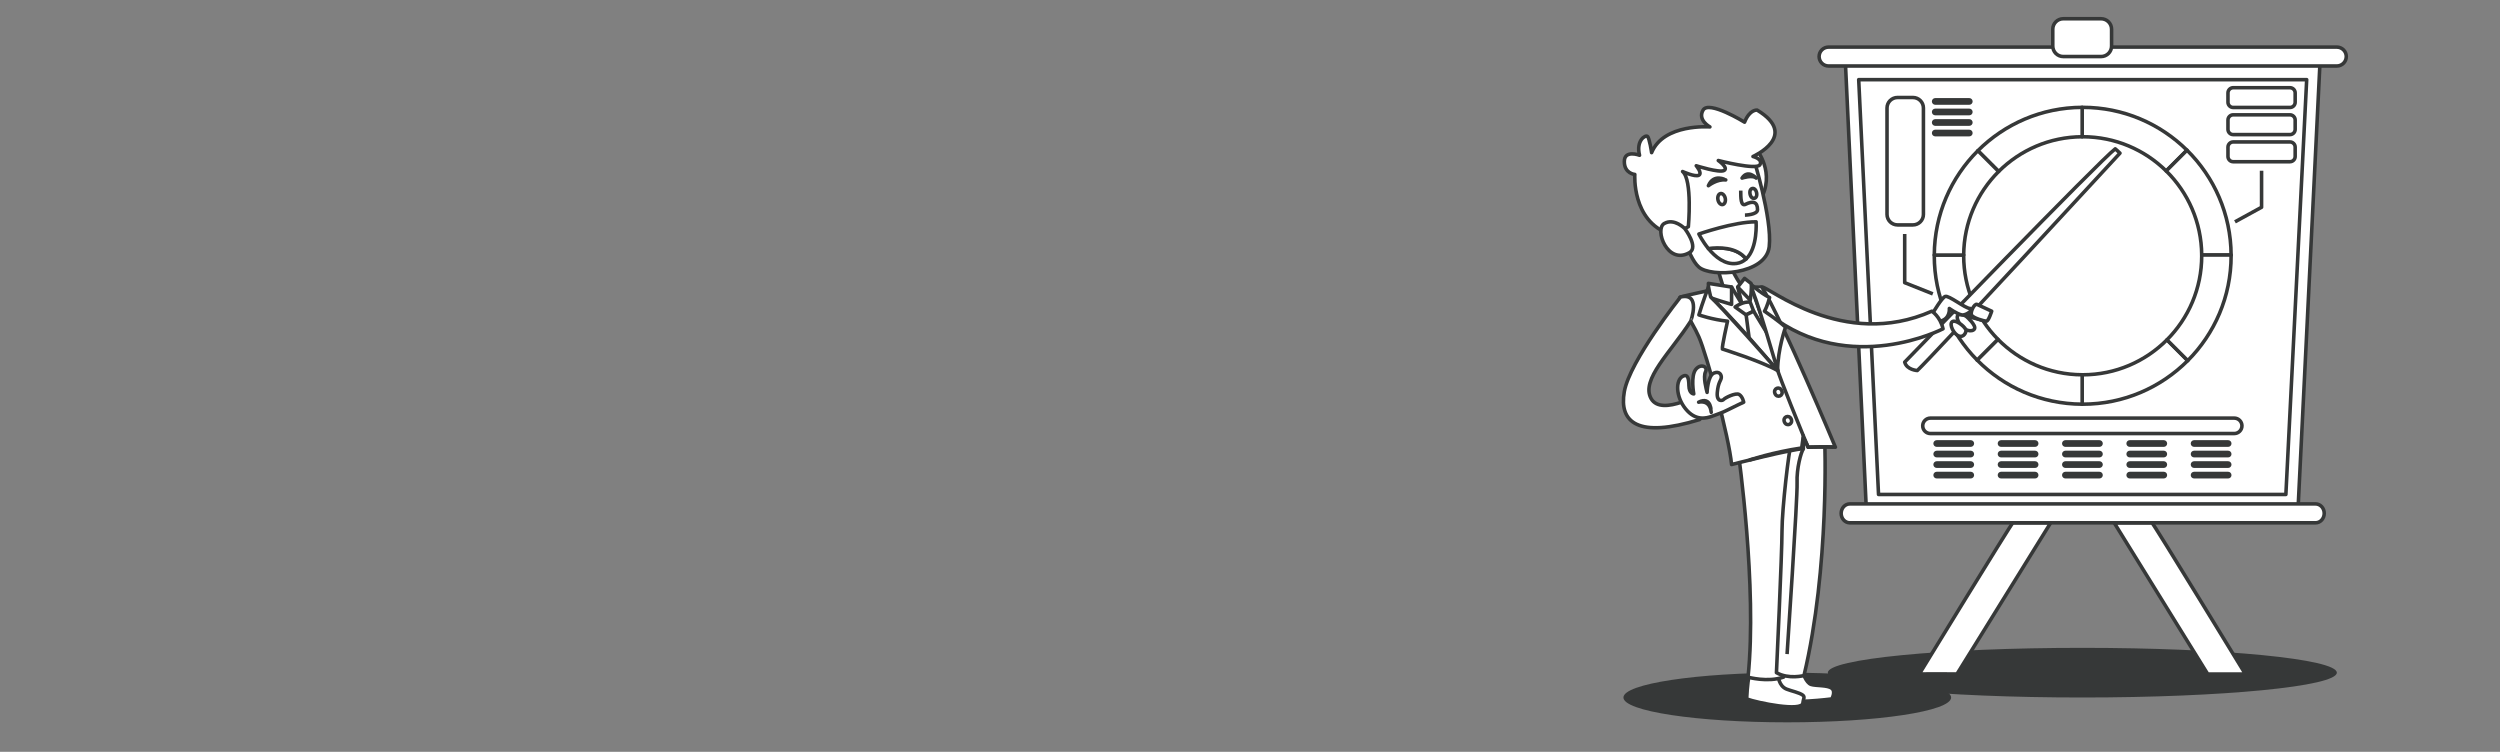 <?xml version="1.0" encoding="utf-8"?>
<!-- Generator: Adobe Illustrator 16.0.0, SVG Export Plug-In . SVG Version: 6.00 Build 0)  -->
<!DOCTYPE svg PUBLIC "-//W3C//DTD SVG 1.1//EN" "http://www.w3.org/Graphics/SVG/1.1/DTD/svg11.dtd">
<svg version="1.1" xmlns="http://www.w3.org/2000/svg" xmlns:xlink="http://www.w3.org/1999/xlink" x="0px" y="0px" width="1400px"
	 height="421px" viewBox="0 0 1400 421" enable-background="new 0 0 1400 421" xml:space="preserve">
<rect x="0" y="0" width="1400" height="421" fill="#808080" stroke="none"/>
<g id="Layer_1">
	<rect fill="none" width="1400" height="421"/>
</g>
<g id="Layer_5">
	<ellipse fill="#363838" cx="1166.106" cy="376.695" rx="142.518" ry="13.905"/>
	<g>
		<g>
			<polygon fill="#FFFFFF" stroke="#363838" stroke-width="2" stroke-linejoin="round" stroke-miterlimit="10" points="
				1286.865,285.715 1045.165,285.715 1033.403,34.605 1299.215,34.605 			"/>
			<polygon fill="#FFFFFF" stroke="#363838" stroke-width="2" stroke-linejoin="round" stroke-miterlimit="10" points="
				1280.09,276.893 1051.975,276.893 1040.873,44.603 1291.745,44.603 			"/>
		</g>
		<g>
			<path fill="#FFFFFF" stroke="#363838" stroke-width="2" stroke-linejoin="round" stroke-miterlimit="10" d="M1255.494,238.462
				c0,2.387-1.936,4.322-4.323,4.322h-170.128c-2.389,0-4.324-1.936-4.324-4.322l0,0c0-2.388,1.936-4.323,4.324-4.323h170.128
				C1253.559,234.139,1255.494,236.074,1255.494,238.462L1255.494,238.462z"/>
			<g>
				<path fill="#FFFFFF" stroke="#363838" stroke-width="2" stroke-linejoin="round" stroke-miterlimit="10" d="M1166.31,76.583
					c18.223,0,34.735,7.316,46.766,19.168l11.644-11.643c-15.011-14.832-35.64-23.991-58.409-23.991
					c-0.098,0-0.195,0.003-0.294,0.004v16.466C1166.113,76.586,1166.212,76.583,1166.31,76.583z"/>
				<path fill="#FFFFFF" stroke="#363838" stroke-width="2" stroke-linejoin="round" stroke-miterlimit="10" d="M1166.016,76.587
					V60.121c-22.803,0.079-43.442,9.338-58.414,24.277l11.644,11.643C1131.237,84.083,1147.761,76.666,1166.016,76.587z"/>
				<path fill="#FFFFFF" stroke="#363838" stroke-width="2" stroke-linejoin="round" stroke-miterlimit="10" d="M1232.953,142.812
					h16.466c-0.114-22.966-9.541-43.727-24.7-58.703l-11.644,11.643C1225.255,107.748,1232.838,124.393,1232.953,142.812z"/>
				<path fill="#FFFFFF" stroke="#363838" stroke-width="2" stroke-linejoin="round" stroke-miterlimit="10" d="M1166.31,209.881
					c-0.098,0-0.196-0.004-0.294-0.004v16.467c0.099,0,0.196,0.003,0.294,0.003c22.984,0,43.787-9.33,58.835-24.407l-11.646-11.645
					C1201.434,202.395,1184.746,209.881,1166.31,209.881z"/>
				<path fill="#FFFFFF" stroke="#363838" stroke-width="2" stroke-linejoin="round" stroke-miterlimit="10" d="M1249.419,142.812
					h-16.466c0,0.14,0.004,0.28,0.004,0.42c0,18.373-7.434,35.008-19.458,47.063l11.646,11.645
					c15.002-15.037,24.28-35.788,24.28-58.708C1249.425,143.091,1249.419,142.952,1249.419,142.812z"/>
				<path fill="#FFFFFF" stroke="#363838" stroke-width="2" stroke-linejoin="round" stroke-miterlimit="10" d="M1118.829,189.998
					l-11.644,11.644c15.004,15.187,35.813,24.621,58.83,24.702v-16.467C1147.547,209.797,1130.853,202.205,1118.829,189.998z"/>
				<path fill="#FFFFFF" stroke="#363838" stroke-width="2" stroke-linejoin="round" stroke-miterlimit="10" d="M1099.661,143.231
					c0-0.14,0.004-0.28,0.005-0.42H1083.2c-0.002,0.14-0.006,0.28-0.006,0.42c0,22.771,9.159,43.398,23.991,58.41l11.644-11.644
					C1106.977,177.967,1099.661,161.455,1099.661,143.231z"/>
				<path fill="#FFFFFF" stroke="#363838" stroke-width="2" stroke-linejoin="round" stroke-miterlimit="10" d="M1119.245,96.042
					l-11.644-11.643c-14.985,14.954-24.288,35.597-24.401,58.413h16.466C1099.779,124.542,1107.239,108.016,1119.245,96.042z"/>
			</g>
			<g>
				<path fill="#FFFFFF" stroke="#363838" stroke-width="2" stroke-linejoin="round" stroke-miterlimit="10" d="M1104.506,248.371
					c0,0.487-0.396,0.882-0.882,0.882h-19.063c-0.487,0-0.882-0.395-0.882-0.882l0,0c0-0.487,0.395-0.882,0.882-0.882h19.063
					C1104.11,247.489,1104.506,247.884,1104.506,248.371L1104.506,248.371z"/>
				<path fill="#FFFFFF" stroke="#363838" stroke-width="2" stroke-linejoin="round" stroke-miterlimit="10" d="M1104.506,254.268
					c0,0.488-0.396,0.883-0.882,0.883h-19.063c-0.487,0-0.882-0.395-0.882-0.883l0,0c0-0.486,0.395-0.881,0.882-0.881h19.063
					C1104.11,253.387,1104.506,253.781,1104.506,254.268L1104.506,254.268z"/>
				<path fill="#FFFFFF" stroke="#363838" stroke-width="2" stroke-linejoin="round" stroke-miterlimit="10" d="M1104.506,260.165
					c0,0.487-0.396,0.883-0.882,0.883h-19.063c-0.487,0-0.882-0.396-0.882-0.883l0,0c0-0.486,0.395-0.881,0.882-0.881h19.063
					C1104.11,259.284,1104.506,259.679,1104.506,260.165L1104.506,260.165z"/>
				<path fill="#FFFFFF" stroke="#363838" stroke-width="2" stroke-linejoin="round" stroke-miterlimit="10" d="M1104.506,266.063
					c0,0.487-0.396,0.883-0.882,0.883h-19.063c-0.487,0-0.882-0.396-0.882-0.883l0,0c0-0.486,0.395-0.882,0.882-0.882h19.063
					C1104.11,265.181,1104.506,265.576,1104.506,266.063L1104.506,266.063z"/>
			</g>
			<g>
				<path fill="#FFFFFF" stroke="#363838" stroke-width="2" stroke-linejoin="round" stroke-miterlimit="10" d="M1140.538,248.371
					c0,0.487-0.395,0.882-0.882,0.882h-19.063c-0.487,0-0.882-0.395-0.882-0.882l0,0c0-0.487,0.395-0.882,0.882-0.882h19.063
					C1140.144,247.489,1140.538,247.884,1140.538,248.371L1140.538,248.371z"/>
				<path fill="#FFFFFF" stroke="#363838" stroke-width="2" stroke-linejoin="round" stroke-miterlimit="10" d="M1140.538,254.268
					c0,0.488-0.395,0.883-0.882,0.883h-19.063c-0.487,0-0.882-0.395-0.882-0.883l0,0c0-0.486,0.395-0.881,0.882-0.881h19.063
					C1140.144,253.387,1140.538,253.781,1140.538,254.268L1140.538,254.268z"/>
				<path fill="#FFFFFF" stroke="#363838" stroke-width="2" stroke-linejoin="round" stroke-miterlimit="10" d="M1140.538,260.165
					c0,0.487-0.395,0.883-0.882,0.883h-19.063c-0.487,0-0.882-0.396-0.882-0.883l0,0c0-0.486,0.395-0.881,0.882-0.881h19.063
					C1140.144,259.284,1140.538,259.679,1140.538,260.165L1140.538,260.165z"/>
				<path fill="#FFFFFF" stroke="#363838" stroke-width="2" stroke-linejoin="round" stroke-miterlimit="10" d="M1140.538,266.063
					c0,0.487-0.395,0.883-0.882,0.883h-19.063c-0.487,0-0.882-0.396-0.882-0.883l0,0c0-0.486,0.395-0.882,0.882-0.882h19.063
					C1140.144,265.181,1140.538,265.576,1140.538,266.063L1140.538,266.063z"/>
			</g>
			<g>
				<path fill="#FFFFFF" stroke="#363838" stroke-width="2" stroke-linejoin="round" stroke-miterlimit="10" d="M1103.679,56.804
					c0,0.488-0.396,0.883-0.882,0.883h-19.063c-0.488,0-0.884-0.395-0.884-0.883l0,0c0-0.487,0.396-0.881,0.884-0.881h19.063
					C1103.283,55.923,1103.679,56.317,1103.679,56.804L1103.679,56.804z"/>
				<path fill="#FFFFFF" stroke="#363838" stroke-width="2" stroke-linejoin="round" stroke-miterlimit="10" d="M1103.679,62.702
					c0,0.487-0.396,0.882-0.882,0.882h-19.063c-0.488,0-0.884-0.395-0.884-0.882l0,0c0-0.487,0.396-0.882,0.884-0.882h19.063
					C1103.283,61.82,1103.679,62.215,1103.679,62.702L1103.679,62.702z"/>
				<path fill="#FFFFFF" stroke="#363838" stroke-width="2" stroke-linejoin="round" stroke-miterlimit="10" d="M1103.679,68.599
					c0,0.487-0.396,0.882-0.882,0.882h-19.063c-0.488,0-0.884-0.396-0.884-0.882l0,0c0-0.487,0.396-0.882,0.884-0.882h19.063
					C1103.283,67.717,1103.679,68.112,1103.679,68.599L1103.679,68.599z"/>
				<path fill="#FFFFFF" stroke="#363838" stroke-width="2" stroke-linejoin="round" stroke-miterlimit="10" d="M1103.679,74.497
					c0,0.487-0.396,0.882-0.882,0.882h-19.063c-0.488,0-0.884-0.395-0.884-0.882l0,0c0-0.487,0.396-0.882,0.884-0.882h19.063
					C1103.283,73.614,1103.679,74.009,1103.679,74.497L1103.679,74.497z"/>
			</g>
			<g>
				<path fill="#FFFFFF" stroke="#363838" stroke-width="2" stroke-linejoin="round" stroke-miterlimit="10" d="M1176.572,248.371
					c0,0.487-0.396,0.882-0.883,0.882h-19.063c-0.486,0-0.882-0.395-0.882-0.882l0,0c0-0.487,0.396-0.882,0.882-0.882h19.063
					C1176.177,247.489,1176.572,247.884,1176.572,248.371L1176.572,248.371z"/>
				<path fill="#FFFFFF" stroke="#363838" stroke-width="2" stroke-linejoin="round" stroke-miterlimit="10" d="M1176.572,254.268
					c0,0.488-0.396,0.883-0.883,0.883h-19.063c-0.486,0-0.882-0.395-0.882-0.883l0,0c0-0.486,0.396-0.881,0.882-0.881h19.063
					C1176.177,253.387,1176.572,253.781,1176.572,254.268L1176.572,254.268z"/>
				<path fill="#FFFFFF" stroke="#363838" stroke-width="2" stroke-linejoin="round" stroke-miterlimit="10" d="M1176.572,260.165
					c0,0.487-0.396,0.883-0.883,0.883h-19.063c-0.486,0-0.882-0.396-0.882-0.883l0,0c0-0.486,0.396-0.881,0.882-0.881h19.063
					C1176.177,259.284,1176.572,259.679,1176.572,260.165L1176.572,260.165z"/>
				<path fill="#FFFFFF" stroke="#363838" stroke-width="2" stroke-linejoin="round" stroke-miterlimit="10" d="M1176.572,266.063
					c0,0.487-0.396,0.883-0.883,0.883h-19.063c-0.486,0-0.882-0.396-0.882-0.883l0,0c0-0.486,0.396-0.882,0.882-0.882h19.063
					C1176.177,265.181,1176.572,265.576,1176.572,266.063L1176.572,266.063z"/>
			</g>
			<g>
				<path fill="#FFFFFF" stroke="#363838" stroke-width="2" stroke-linejoin="round" stroke-miterlimit="10" d="M1212.604,248.371
					c0,0.487-0.395,0.882-0.883,0.882h-19.063c-0.487,0-0.882-0.395-0.882-0.882l0,0c0-0.487,0.395-0.882,0.882-0.882h19.063
					C1212.21,247.489,1212.604,247.884,1212.604,248.371L1212.604,248.371z"/>
				<path fill="#FFFFFF" stroke="#363838" stroke-width="2" stroke-linejoin="round" stroke-miterlimit="10" d="M1212.604,254.268
					c0,0.488-0.395,0.883-0.883,0.883h-19.063c-0.487,0-0.882-0.395-0.882-0.883l0,0c0-0.486,0.395-0.881,0.882-0.881h19.063
					C1212.21,253.387,1212.604,253.781,1212.604,254.268L1212.604,254.268z"/>
				<path fill="#FFFFFF" stroke="#363838" stroke-width="2" stroke-linejoin="round" stroke-miterlimit="10" d="M1212.604,260.165
					c0,0.487-0.395,0.883-0.883,0.883h-19.063c-0.487,0-0.882-0.396-0.882-0.883l0,0c0-0.486,0.395-0.881,0.882-0.881h19.063
					C1212.21,259.284,1212.604,259.679,1212.604,260.165L1212.604,260.165z"/>
				<path fill="#FFFFFF" stroke="#363838" stroke-width="2" stroke-linejoin="round" stroke-miterlimit="10" d="M1212.604,266.063
					c0,0.487-0.395,0.883-0.883,0.883h-19.063c-0.487,0-0.882-0.396-0.882-0.883l0,0c0-0.486,0.395-0.882,0.882-0.882h19.063
					C1212.21,265.181,1212.604,265.576,1212.604,266.063L1212.604,266.063z"/>
			</g>
			<g>
				<path fill="#FFFFFF" stroke="#363838" stroke-width="2" stroke-linejoin="round" stroke-miterlimit="10" d="M1248.638,248.371
					c0,0.487-0.395,0.882-0.882,0.882h-19.064c-0.487,0-0.881-0.395-0.881-0.882l0,0c0-0.487,0.394-0.882,0.881-0.882h19.064
					C1248.243,247.489,1248.638,247.884,1248.638,248.371L1248.638,248.371z"/>
				<path fill="#FFFFFF" stroke="#363838" stroke-width="2" stroke-linejoin="round" stroke-miterlimit="10" d="M1248.638,254.268
					c0,0.488-0.395,0.883-0.882,0.883h-19.064c-0.487,0-0.881-0.395-0.881-0.883l0,0c0-0.486,0.394-0.881,0.881-0.881h19.064
					C1248.243,253.387,1248.638,253.781,1248.638,254.268L1248.638,254.268z"/>
				<path fill="#FFFFFF" stroke="#363838" stroke-width="2" stroke-linejoin="round" stroke-miterlimit="10" d="M1248.638,260.165
					c0,0.487-0.395,0.883-0.882,0.883h-19.064c-0.487,0-0.881-0.396-0.881-0.883l0,0c0-0.486,0.394-0.881,0.881-0.881h19.064
					C1248.243,259.284,1248.638,259.679,1248.638,260.165L1248.638,260.165z"/>
				<path fill="#FFFFFF" stroke="#363838" stroke-width="2" stroke-linejoin="round" stroke-miterlimit="10" d="M1248.638,266.063
					c0,0.487-0.395,0.883-0.882,0.883h-19.064c-0.487,0-0.881-0.396-0.881-0.883l0,0c0-0.486,0.394-0.882,0.881-0.882h19.064
					C1248.243,265.181,1248.638,265.576,1248.638,266.063L1248.638,266.063z"/>
			</g>
			<g>
				<path fill="#FFFFFF" stroke="#363838" stroke-width="2" stroke-linejoin="round" stroke-miterlimit="10" d="M1285.297,57.251
					c0,1.624-1.315,2.94-2.939,2.94H1250.6c-1.623,0-2.938-1.316-2.938-2.94v-5.2c0-1.624,1.315-2.94,2.938-2.94h31.758
					c1.624,0,2.939,1.316,2.939,2.94V57.251z"/>
				<path fill="#FFFFFF" stroke="#363838" stroke-width="2" stroke-linejoin="round" stroke-miterlimit="10" d="M1285.297,72.438
					c0,1.624-1.315,2.94-2.939,2.94H1250.6c-1.623,0-2.938-1.316-2.938-2.94v-5.2c0-1.624,1.315-2.94,2.938-2.94h31.758
					c1.624,0,2.939,1.316,2.939,2.94V72.438z"/>
				<path fill="#FFFFFF" stroke="#363838" stroke-width="2" stroke-linejoin="round" stroke-miterlimit="10" d="M1285.297,87.625
					c0,1.624-1.315,2.94-2.939,2.94H1250.6c-1.623,0-2.938-1.316-2.938-2.94v-5.2c0-1.623,1.315-2.939,2.938-2.939h31.758
					c1.624,0,2.939,1.316,2.939,2.939V87.625z"/>
				<polyline fill="#FFFFFF" stroke="#363838" stroke-width="2" stroke-linejoin="round" stroke-miterlimit="10" points="
					1251.581,124.222 1266.479,116.061 1266.479,95.621 				"/>
			</g>
			<g>
				<path fill="#FFFFFF" stroke="#363838" stroke-width="2" stroke-linejoin="round" stroke-miterlimit="10" d="M1077.117,120.073
					c0,3.248-2.634,5.881-5.88,5.881h-8.626c-3.247,0-5.88-2.633-5.88-5.881V60.481c0-3.248,2.633-5.881,5.88-5.881h8.626
					c3.246,0,5.88,2.633,5.88,5.881V120.073z"/>
				<polyline fill="#FFFFFF" stroke="#363838" stroke-width="2" stroke-linejoin="round" stroke-miterlimit="10" points="
					1066.63,131.05 1066.63,158.299 1082.369,164.57 				"/>
			</g>
		</g>
		<g>
			<path fill="#FFFFFF" stroke="#363838" stroke-width="2" stroke-linejoin="round" stroke-miterlimit="10" d="M1313.917,31.665
				c0,2.923-2.37,5.293-5.293,5.293h-284.629c-2.923,0-5.292-2.37-5.292-5.293l0,0c0-2.922,2.369-5.292,5.292-5.292h284.629
				C1311.547,26.372,1313.917,28.742,1313.917,31.665L1313.917,31.665z"/>
			<path fill="#FFFFFF" stroke="#363838" stroke-width="2" stroke-linejoin="round" stroke-miterlimit="10" d="M1182.481,16.375
				c0-3.248-2.633-5.881-5.88-5.881h-21.171c-3.248,0-5.881,2.633-5.881,5.881v9.409c0,3.248,2.633,5.88,5.881,5.88h21.171
				c3.247,0,5.88-2.633,5.88-5.88V16.375z"/>
		</g>
		<g>
			<path fill="#FFFFFF" stroke="#363838" stroke-width="2" stroke-linejoin="round" stroke-miterlimit="10" d="M1257.406,377.454
				c0,0-51.693-84.683-52.283-84.683c-0.588,0-21.171,0-21.171,0l52.357,84.683C1236.31,377.454,1251.434,377.454,1257.406,377.454z
				"/>
			<path fill="#FFFFFF" stroke="#363838" stroke-width="2" stroke-linejoin="round" stroke-miterlimit="10" d="M1074.807,377.454
				c0,0,51.807-84.683,52.395-84.683c0.589,0,21.172,0,21.172,0l-52.47,84.683C1095.903,377.454,1081.774,377.307,1074.807,377.454z
				"/>
			<path fill="#FFFFFF" stroke="#363838" stroke-width="2" stroke-linejoin="round" stroke-miterlimit="10" d="M1301.567,287.478
				c0,2.924-2.172,5.294-4.851,5.294h-260.814c-2.679,0-4.851-2.37-4.851-5.294l0,0c0-2.923,2.172-5.292,4.851-5.292h260.814
				C1299.396,282.186,1301.567,284.555,1301.567,287.478L1301.567,287.478z"/>
		</g>
	</g>
	<ellipse fill="#363838" cx="1000.873" cy="390.601" rx="91.754" ry="13.905"/>
	<g>
		<g>
			<path fill="#FFFFFF" stroke="#363838" stroke-width="2" stroke-linejoin="round" stroke-miterlimit="10" d="M1110.98,179.624
				c0,0-7.399-2.247-9.555-2.182c-2.157,0.066-6.912,8.303-8.799,7.787c-1.885-0.517-8.146-1.694-8.692-5.368
				c-0.544-3.676,7.541-10.145,7.541-10.145S1108.285,176.595,1110.98,179.624z"/>
			<path fill="#FFFFFF" stroke="#363838" stroke-width="2" stroke-linejoin="round" stroke-miterlimit="10" d="M1066.63,202.787
				c0,0,109.677-113.331,117.911-119.438c0,0,1.469,1.243,2.646,2.418c0,0-105.267,114.087-113.5,121.732
				C1073.687,207.5,1067.807,207.187,1066.63,202.787z"/>
			<path fill="#FFFFFF" stroke="#363838" stroke-width="2" stroke-linejoin="round" stroke-miterlimit="10" d="M1115.344,174.273
				c0,0-6.861-3.234-8.234-3.822c-1.371-0.588-3.826,4.117-3.089,5.881s7.206,3.528,8.382,3.528
				C1113.579,179.861,1115.344,174.273,1115.344,174.273z"/>
			<path fill="#FFFFFF" stroke="#363838" stroke-width="2" stroke-linejoin="round" stroke-miterlimit="10" d="M1101.426,177.442
				c0,0,5.292,4.673,4.313,6.682c-0.98,2.009-6.396,1.623-9.019-4.069C1094.099,174.362,1099.987,176.05,1101.426,177.442z"/>
			<path fill="#FFFFFF" stroke="#363838" stroke-width="2" stroke-linejoin="round" stroke-miterlimit="10" d="M1094.172,179.861
				c2.16-0.134,6.906,3.679,6.785,5.368c-0.12,1.688-2.037,4.432-4.901,2.473C1093.191,185.741,1091.035,180.055,1094.172,179.861z"
				/>
			<path fill="#FFFFFF" stroke="#363838" stroke-width="2" stroke-linejoin="round" stroke-miterlimit="10" d="M1082.637,174.887
				c0,0,4.676-8,6.635-8.864c1.961-0.864,11.174,6.666,13.918,6.723c2.744,0.057-1.961,4.174-4.704,3.586
				c-2.745-0.589-6.861-3.586-6.861-3.586s0.636,5.742-5.072,7.115C1080.843,181.232,1082.637,174.887,1082.637,174.887z"/>
		</g>
		<path fill="#FFFFFF" stroke="#363838" stroke-width="2" stroke-linejoin="round" stroke-miterlimit="10" d="M986.652,160.748
			c3.042-0.865,45.379,35.579,95.171,13.526c0,0,4.703,2.941,6.272,9.851c0,0-52.086,27.095-97.024-7.792
			C991.071,176.333,977.34,163.395,986.652,160.748z"/>
	</g>
	<g>
		<path fill="#FFFFFF" stroke="#363838" stroke-width="2" stroke-linejoin="round" stroke-miterlimit="10" d="M1009.598,376.695
			c0,0,1.86,5.675,4.57,6.578s9.241,0.288,11.623,2.178c2.381,1.888,0,5.954,0,5.954s-24.494,3.162-30.03,0c0,0-2.144-9.991,0-14.71
			C997.904,371.98,1009.598,376.695,1009.598,376.695z"/>
		<path fill="#FFFFFF" stroke="#363838" stroke-width="2" stroke-linejoin="round" stroke-miterlimit="10" d="M995.761,378.302
			c0,0,0.224,5.805,4.742,7.612c2.593,1.037,7.302,1.984,9.095,3.401c1.327,1.052,0.169,2.289,0,4.405
			c-0.4,4.969-25.446-0.057-31.445-2.315c0,0,0.326-9.492,1.456-13.104C980.737,374.69,995.761,378.302,995.761,378.302z"/>
		<path fill="#FFFFFF" stroke="#363838" stroke-width="2" stroke-linejoin="round" stroke-miterlimit="10" d="M973.426,253.369
			c0,0,10.728,75.273,5.468,125.848c0,0,10.972,3.095,19.894-0.043c0,0,9.722-105.025,9.722-114.435s10.194-18.818,10.194-18.818
			S977.938,243.569,973.426,253.369z"/>
		<path fill="#FFFFFF" stroke="#363838" stroke-width="2" stroke-linejoin="round" stroke-miterlimit="10" d="M1021.839,245.919
			c0,0,2.895,71.667-11.612,132.392c0,0-8.578,2.269-15.418-1.615c0,0,3.115-66.87,3.115-79.416c0-12.545,3.908-45.667,5.097-48.614
			S1014.781,241.606,1021.839,245.919z"/>
		<path fill="#FFFFFF" stroke="#363838" stroke-width="2" stroke-linejoin="round" stroke-miterlimit="10" d="M1000.767,366.281
			c0,0,5.907-87.624,5.6-95.857s2.167-17.056,3.515-19.112"/>
	</g>
	<g>
		<path fill="#FFFFFF" stroke="#363838" stroke-width="2" stroke-linejoin="round" stroke-miterlimit="10" d="M957.977,162.463
			c0,0-13.961,2.989-16.901,3.872c-2.938,0.882,5.9,12.35,10.302,22.347c4.402,9.998,16.914,56.16,18.302,71.451
			c0,0,34.321-8.821,40.202-8.821v-6.175c0,0,1.766,2.94,2.646,5.293c0,0,11.763-0.294,15.291,0c0,0-29.807-71.45-41.165-89.682
			C986.652,160.748,965.35,160.853,957.977,162.463z"/>
		<path fill="#FFFFFF" stroke="#363838" stroke-width="2" stroke-linejoin="round" stroke-miterlimit="10" d="M969.893,151.044
			c0,0,5.175,9.731,7.057,11.173c1.56,19.287-10.585,2.353-10.585,2.353s-3.235-9.115-4.117-13.526S969.893,151.044,969.893,151.044
			z"/>
		<path fill="#FFFFFF" stroke="#363838" stroke-width="2" stroke-linejoin="round" stroke-miterlimit="10" d="M969.679,160.748
			l5.876,9.704l-2.428-9.704h7.438c0,0,11.995,30.874,13.452,44.989c0,0-28.845-33.648-36.041-39.024L969.679,160.748z"/>
		<path fill="#FFFFFF" stroke="#363838" stroke-width="2" stroke-linejoin="round" stroke-miterlimit="10" d="M956.7,158.689
			l12.979,2.058v9.704c0,0-12.352-3.528-12.979-4.411V158.689z"/>
		<path fill="#FFFFFF" stroke="#363838" stroke-width="2" stroke-linejoin="round" stroke-miterlimit="10" d="M971.656,171.921
			c0,0,4.602-3.423,8.476-2.647l1.913,4.999l-4.216,2.059L971.656,171.921z"/>
		<path fill="#FFFFFF" stroke="#363838" stroke-width="2" stroke-linejoin="round" stroke-miterlimit="10" d="M979.513,189.156
			l-1.684-12.824l4.216-2.059c0,0,8.136,13.526,10.488,17.055l2.941,16.172L979.513,189.156z"/>
		<path fill="#FFFFFF" stroke="#363838" stroke-width="2" stroke-linejoin="round" stroke-miterlimit="10" d="M956.7,160.748
			c0,0-3.549,9.41-5.323,15.585c0,0,7.403,2.645,16.047,3.528c0,0-3.252,14.408-2.892,15.583c0,0,21.532,6.763,30.942,12.056
			c-6.287-7.348-31.184-35.285-37.498-41.166L956.7,160.748z"/>
		<path fill="#FFFFFF" stroke="#363838" stroke-width="2" stroke-linejoin="round" stroke-miterlimit="10" d="M979.513,158.299
			c0,0,6.057,5.684,11.449,8.33c0,0-1.2,4.747-2.84,7.645c0,0,8.232,5.587,11.761,8.968c0,0-4.408,12.497-4.408,24.258
			C995.475,207.5,982.666,162.907,979.513,158.299z"/>
		<path fill="#FFFFFF" stroke="#363838" stroke-width="2" stroke-linejoin="round" stroke-miterlimit="10" d="M1009.881,244.051
			c0,0-13.443-32.728-14.916-38.314"/>
		
			<ellipse transform="matrix(0.925 -0.381 0.381 0.925 -14.246 398.988)" fill="#FFFFFF" stroke="#363838" stroke-width="2" stroke-linejoin="round" stroke-miterlimit="10" cx="1000.767" cy="235.482" rx="2.059" ry="2.303"/>
		
			<ellipse transform="matrix(0.925 -0.381 0.381 0.925 -8.582 395.772)" fill="#FFFFFF" stroke="#363838" stroke-width="2" stroke-linejoin="round" stroke-miterlimit="10" cx="995.474" cy="219.566" rx="2.059" ry="2.303"/>
		<path fill="#FFFFFF" stroke="#363838" stroke-width="2" stroke-linejoin="round" stroke-miterlimit="10" d="M973.127,160.748
			l7.005,7.351c0,0,1.108-7.351,0.434-9.409l-3.61-2.793L973.127,160.748z"/>
		<path fill="none" stroke="#363838" stroke-width="2" stroke-linejoin="round" stroke-miterlimit="10" d="M979.513,257.67
			c0,0,13.265-4.447,29.437-6.811l0.932-6.809c0,0,1.813,4.369,2.646,6.379c0,0,11.289-0.43,14.099-0.067"/>
	</g>
	<g>
		<path fill="#FFFFFF" stroke="#363838" stroke-width="2" stroke-linejoin="round" stroke-miterlimit="10" d="M941.075,166.334
			c0,0-28.423,35.738-31.461,52.958c-3.039,17.22,7.546,26.382,42.202,15.651c0,0,9.254-11.31,2.589-15.651
			c0,0-23.915,14.476-29.795,3.891c-5.881-10.586,11.006-25.925,22.187-43.322C946.797,179.861,952.838,163.59,941.075,166.334z"/>
		<g>
			<path fill="#FFFFFF" stroke="#363838" stroke-width="2" stroke-linejoin="round" stroke-miterlimit="10" d="M959.274,232.901
				c-3.963,1.522-9.794,2.883-15.349-3.952c-5.555-6.836-5.684-16.075-1.573-18.23c2.654-1.392,3.357,0.784,3.445,5.292
				c0.089,4.509,2.713,4.579,2.713,4.579s-1.878-10.037,1.177-13.793c2.71-3.332,6.874-1.559,5.413,1.374
				c-1.463,2.932,0.431,9.885,0.868,11.568c0,0,0.311-9.478,3.946-10.865c3.124-1.193,4.202,1.158,4.005,2.727
				c-0.195,1.568-1.726,2.456-2.233,8.139c-0.51,5.682,3.038,4.7,3.616,3.916c0.578-0.783,6.687-3.92,8.631-2.744
				c1.944,1.177,2.532,4.313,2.532,4.313s-5.881,2.744-8.919,4.313S961.949,231.876,959.274,232.901z"/>
			<path fill="#FFFFFF" stroke="#363838" stroke-width="2" stroke-linejoin="round" stroke-miterlimit="10" d="M951.24,225.225
				c0,0,6.305-1.765,7.043,5.685C958.283,230.909,958.555,221.501,951.24,225.225z"/>
		</g>
	</g>
	<path fill="#FFFFFF" stroke="#363838" stroke-width="2" stroke-linejoin="round" stroke-miterlimit="10" d="M983.472,83.416
		c0,0,11.316,13.526,2.102,28.816C976.361,127.521,973.528,81.357,983.472,83.416z"/>
	<path fill="#FFFFFF" stroke="#363838" stroke-width="2" stroke-linejoin="round" stroke-miterlimit="10" d="M981.668,87.64
		c0,0,10.865,34.589,9.102,50.467c-1.765,15.878-32.621,17.348-39.393,11.467c-6.772-5.88-11.477-27.933-11.477-27.933
		s-5.587-28.228,2.94-35.284C951.368,79.299,975.508,74.516,981.668,87.64z"/>
	<path fill="#FFFFFF" stroke="#363838" stroke-width="2" stroke-linejoin="round" stroke-miterlimit="10" d="M942.253,128.697
		l3.233-1.764c0,0,2.353-26.169-3.233-30.874c0,0,7.057,3.235,9.115,2.058c2.058-1.176-1.471-5.292-1.471-5.292
		s12.938,4.116,15.585,2.646c2.646-1.47-3.235-5.586-3.235-5.586s21.563,5.586,23.326,2.352c1.766-3.234-3.905-4.597-3.905-4.597
		s26.155-11.575,2.338-25.982c0,0-4.115-0.588-7.057,6.762c0,0-19.995-12.372-23.229-6.774c-3.235,5.598,3.822,9.42,3.822,9.42
		s-25.876-2.058-32.64,14.408c0,0-1.175-8.233-2.351-9.115c-1.178-0.882-6.47,2.352-4.411,10.585c0,0-8.527-3.234-8.527,3.529
		c0,6.763,5.882,7.207,5.882,7.207s-1.765,26.02,19.405,33.371L942.253,128.697z"/>
	<path fill="#FFFFFF" stroke="#363838" stroke-width="2" stroke-linejoin="round" stroke-miterlimit="10" d="M943.488,128.023
		c0,0-5.94-6.089-11.527-2.854c-5.587,3.235,1.744,23.489,14.172,16.275C951.377,138.401,943.488,128.023,943.488,128.023z"/>
	<path fill="#FFFFFF" stroke="#363838" stroke-width="2" stroke-linejoin="round" stroke-miterlimit="10" d="M977.16,120.466
		c0,0,7.048-0.157,7.057-3.032c0.016-4.613-2.783-4.985-6.664-3.045c-2.744,1.372-2.744-3.725-2.744-7.645"/>
	
		<ellipse transform="matrix(0.98 -0.198 0.198 0.98 -2.916 193.375)" fill="#FFFFFF" stroke="#363838" stroke-width="2" stroke-linejoin="round" stroke-miterlimit="10" cx="964.273" cy="111.251" rx="2.09" ry="3.137"/>
	
		<ellipse transform="matrix(0.98 -0.198 0.198 0.98 -1.955 196.764)" fill="#FFFFFF" stroke="#363838" stroke-width="2" stroke-linejoin="round" stroke-miterlimit="10" cx="982.046" cy="108.149" rx="1.868" ry="2.801"/>
	<g>
		<path fill="#FFFFFF" stroke="#363838" stroke-width="2" stroke-linejoin="round" stroke-miterlimit="10" d="M956.7,139.199
			c3.771,4.595,9.31,9.25,15.839,8.317c2.162-0.309,3.894-1.233,5.29-2.533C972.443,138.167,962.182,138.457,956.7,139.199z"/>
		<path fill="#FFFFFF" stroke="#363838" stroke-width="2" stroke-linejoin="round" stroke-miterlimit="10" d="M983.418,124.223
			c-12.35-0.065-32.041,6.827-32.041,6.827s1.959,4.051,5.323,8.149c5.481-0.742,15.743-1.031,21.129,5.785
			C984.41,138.862,983.418,124.223,983.418,124.223z"/>
	</g>
	<path fill="#FFFFFF" stroke="#363838" stroke-width="2" stroke-linejoin="round" stroke-miterlimit="10" d="M956.7,103.998
		c0,0,4.768-3.822,9.714-3.234C966.414,100.764,959.68,96.941,956.7,103.998z"/>
	<path fill="#FFFFFF" stroke="#363838" stroke-width="2" stroke-linejoin="round" stroke-miterlimit="10" d="M975.555,99.73
		c0,0,5.79-1.954,7.916,0C983.471,99.73,978.865,94.58,975.555,99.73z"/>
</g>
</svg>
